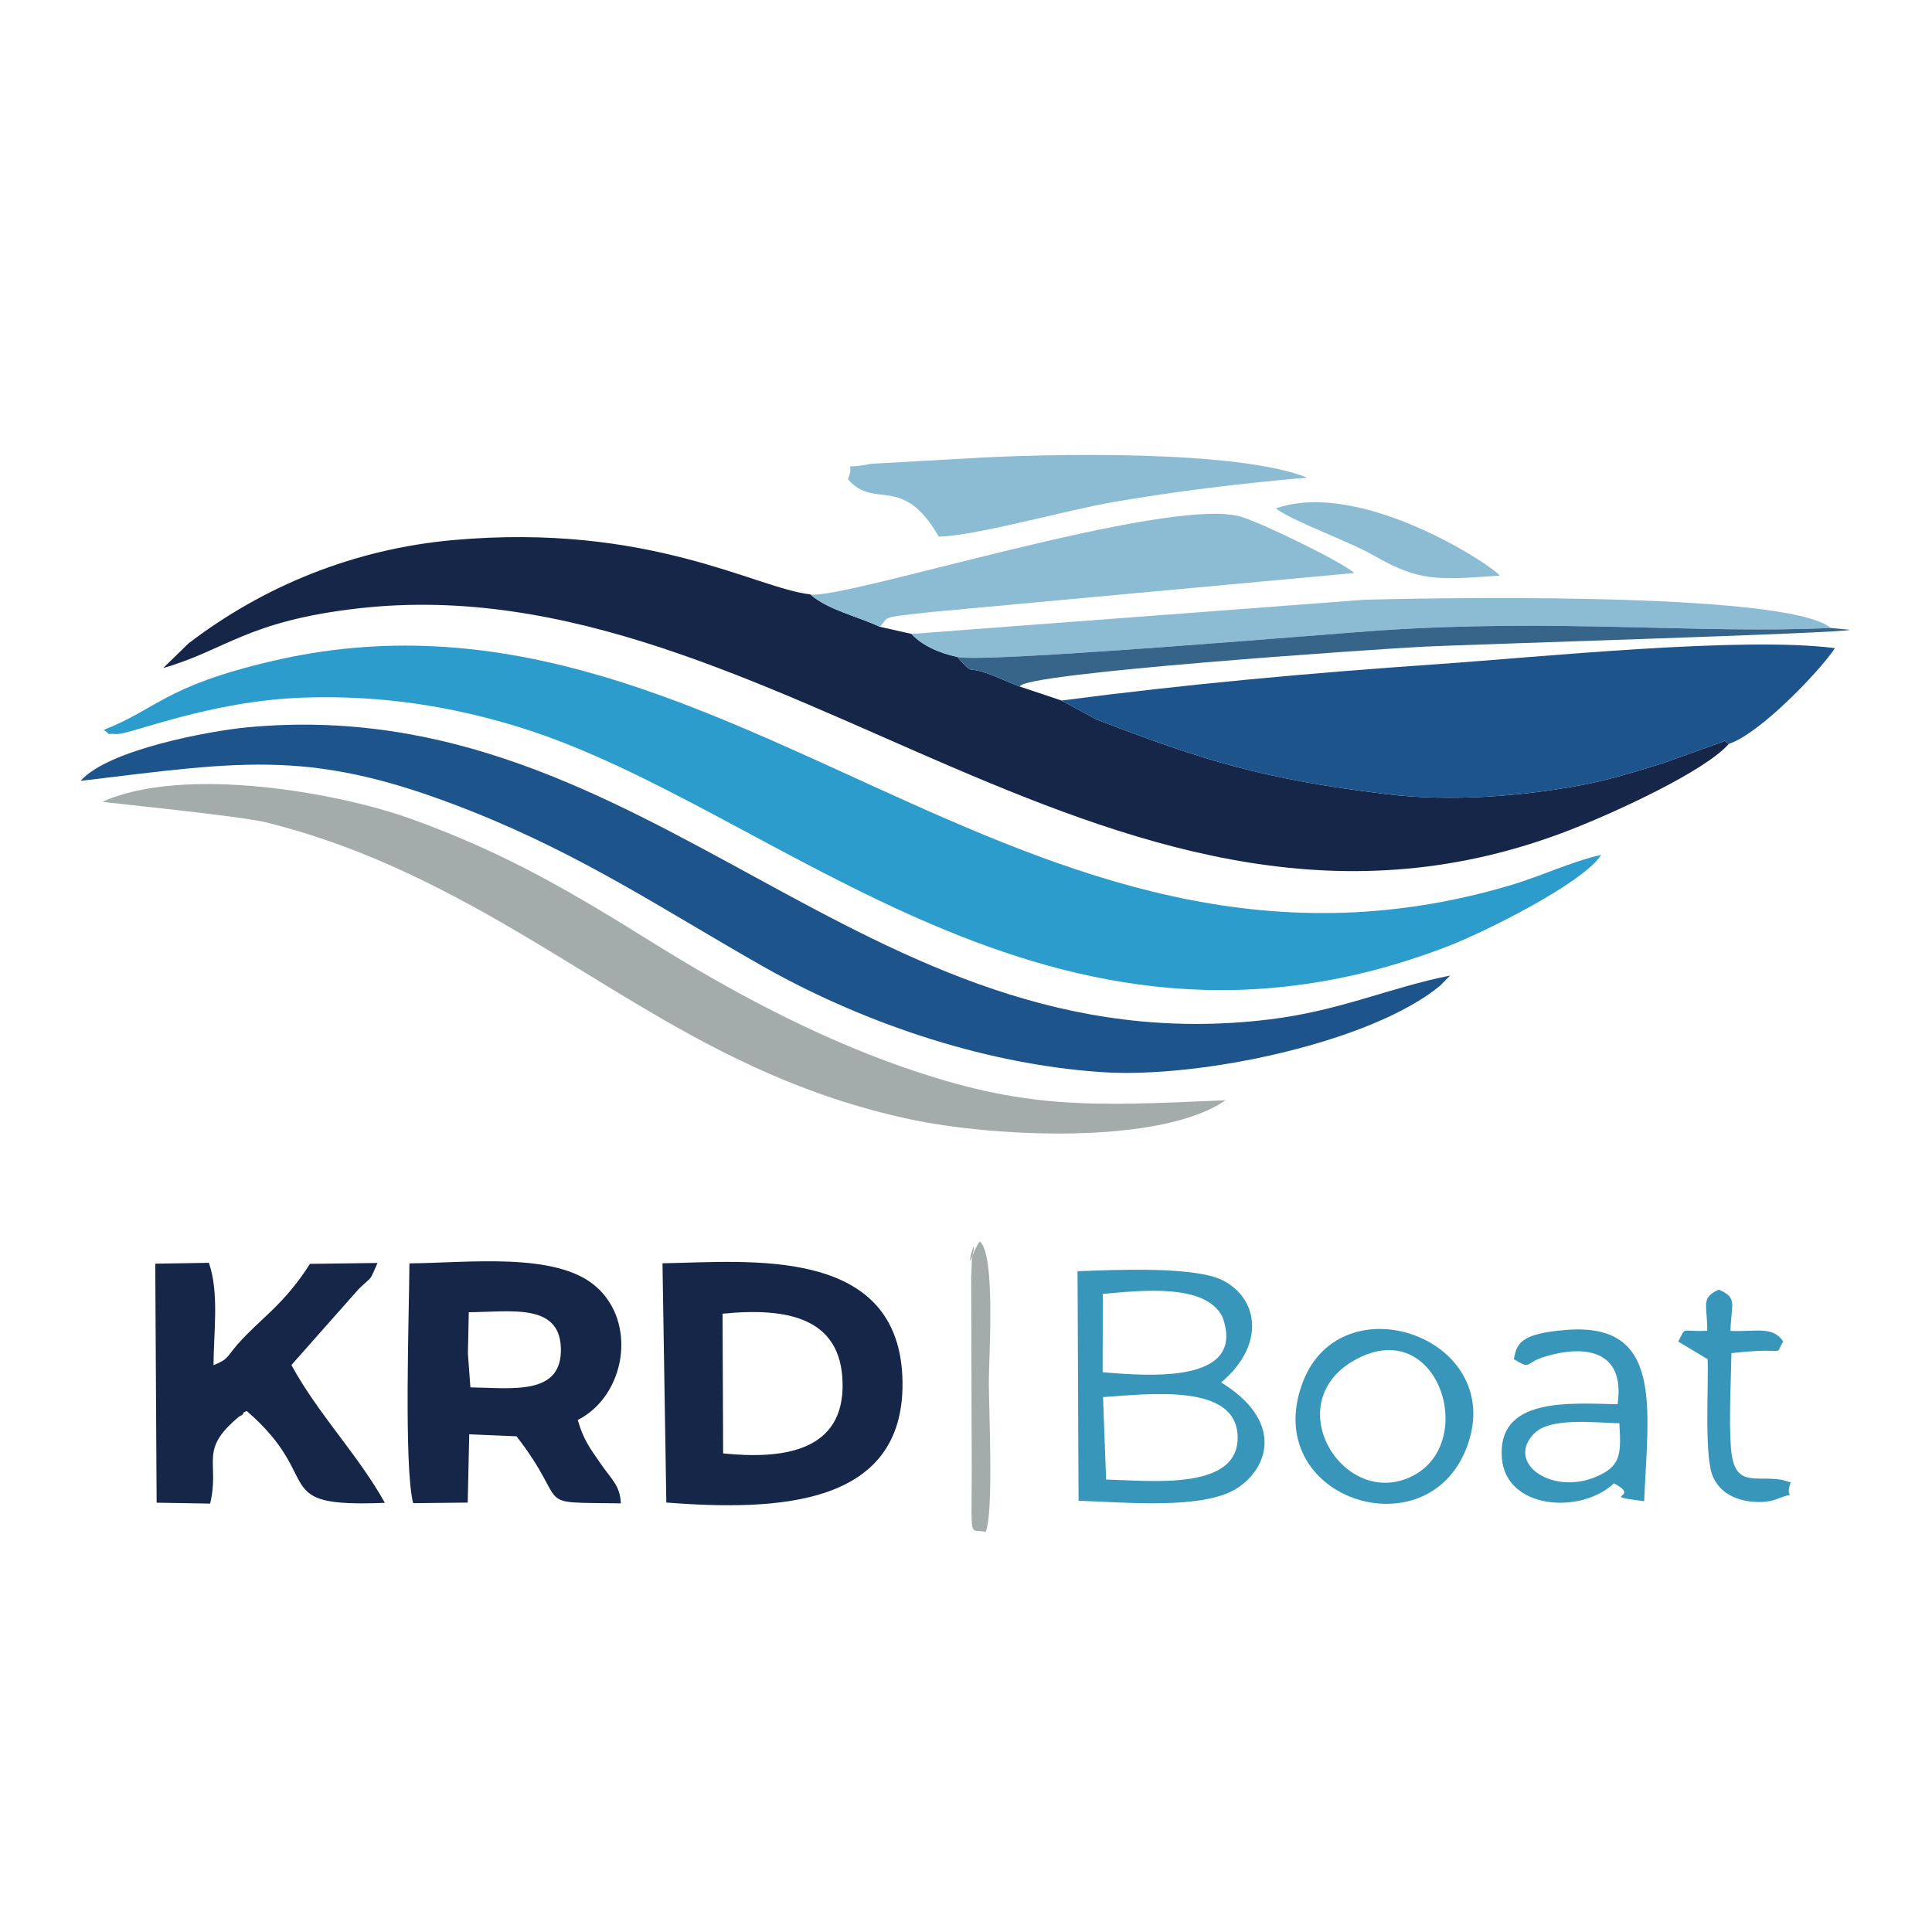 <?xml version="1.0" encoding="UTF-8"?> <svg xmlns="http://www.w3.org/2000/svg" xmlns:xlink="http://www.w3.org/1999/xlink" xmlns:xodm="http://www.corel.com/coreldraw/odm/2003" xml:space="preserve" width="150mm" height="150mm" version="1.1" style="shape-rendering:geometricPrecision; text-rendering:geometricPrecision; image-rendering:optimizeQuality; fill-rule:evenodd; clip-rule:evenodd" viewBox="0 0 15000 15000"> <defs> <style type="text/css"> .fil0 {fill:#162649} .fil2 {fill:#1C548B} .fil1 {fill:#2B9CCC} .fil6 {fill:#376489} .fil5 {fill:#3796B9} .fil4 {fill:#8CBCD4} .fil3 {fill:#A3ABAB} </style> </defs> <g id="Слой_x0020_1">  <g id="_2971142305296"> <path class="fil0" d="M13422.52 5775.39c-73.86,-44.92 17.01,-30.72 -84.13,-2.86l-427.8 152.8c-203.28,64.56 -430.17,133.03 -634.38,170.84 -458.35,84.9 -1005.85,130.75 -1511.8,69.33 -952.01,-115.57 -1414.71,-258.17 -2249.46,-578.66l-273.37 -147.94 -322.26 -107.76c-108.39,-40.9 -171.18,-74.18 -263.23,-105.98 -157.73,-54.48 -90.99,22.37 -225.52,-125.43 -138.85,-29.3 -274.08,-89.88 -353.36,-177.97l-247.15 -55.71c-171.29,-81.16 -403.91,-131.06 -538.78,-251.22 -423.69,-47.21 -1247.68,-558.56 -2773.86,-421.52 -766.12,68.78 -1468.96,355.11 -2053.74,801.88l-196.52 191.53c489.31,-140.64 649.19,-365.36 1519.57,-463.8 3244.83,-366.93 5908.23,3085.67 9408.54,1718.54 342.04,-133.6 1039.43,-451.72 1227.25,-666.07z"></path> <path class="fil1" d="M805.45 5666.77c88,58.31 -22.82,22.86 97.54,32.29 101.63,7.94 719.84,-260.31 1466.29,-283.4 599.48,-18.56 1144.89,69.25 1670.79,232.77 2013.25,626.02 4113.19,2885.77 7196.22,1700.28 290.33,-111.64 1057.4,-493.24 1194.91,-711.27 -237.5,53.37 -460.16,164.06 -718.72,239.96 -3794.19,1113.81 -6103.13,-2570.92 -9611.49,-1742.24 -826.79,195.29 -877.27,367.66 -1295.54,531.61z"></path> <path class="fil2" d="M625.83 6062.8c1290.33,-155.58 1809.8,-252.19 3037.05,236.43 873.28,347.7 1497.54,770.41 2257.4,1201.77 713.06,404.81 1669.18,759.83 2641.51,823.45 758.4,49.59 2086.59,-231.38 2618.14,-670.66l78.87 -79.8c-472.88,94.55 -854.73,274.17 -1403.66,340.93 -3171.47,385.65 -4805.23,-2562.92 -7935.75,-2267.87 -286.57,26.99 -1081.2,172.24 -1293.56,415.75z"></path> <path class="fil2" d="M8241.58 5438.9l273.37 147.94c834.75,320.49 1297.45,463.09 2249.46,578.66 505.95,61.42 1053.45,15.57 1511.8,-69.33 204.21,-37.81 431.1,-106.28 634.38,-170.84l427.8 -152.8c101.14,-27.86 10.27,-42.06 84.13,2.86 241.79,-79.02 705.81,-565.17 824.08,-743.28 -723.16,-93.21 -2308,70.8 -3089.21,124.66 -984.71,67.88 -1951.57,155.58 -2915.81,282.13z"></path> <path class="fil3" d="M9515.4 8542.36c-1058.4,46.33 -1561.81,72.33 -2510.24,-259.31 -695.45,-243.19 -1350.56,-600.09 -1914.96,-950.72 -614.23,-381.61 -1136.62,-700.57 -1900.89,-975.21 -581.55,-208.97 -1769.78,-413.77 -2393.95,-131.99 9.96,4.7 1075.42,110.2 1273.75,160.25 395.77,99.91 741.32,229.74 1074.93,384.67 1399.18,649.81 2310.36,1571.53 3911.81,1917.99 653.37,141.36 1952.82,204.39 2459.55,-145.68z"></path> <path class="fil0" d="M5614.45 11284.21l-4.52 -1084.59c515.38,-51.5 918.64,37.3 931.84,533.35 14.21,535.14 -457.71,599.1 -927.32,551.24zm-441.13 381.42c887.73,69.16 1843.05,17.69 1833.84,-931.63 -10.42,-1071.09 -1198.45,-936.51 -1863.57,-925.87l29.73 1857.5z"></path> <path class="fil0" d="M3652.12 10771.46l-19.34 -264.27 3.15 -136.8 3.66 -182.25c325.89,-2.56 700.57,-72 714.82,273.12 15.59,377.62 -378.66,314.91 -702.29,310.2zm833.41 253.18c369.36,-185.97 467.91,-756.01 137.54,-1039.39 -310.51,-266.35 -986.28,-180.35 -1444.31,-176.41 -2.13,379.05 -44.37,1574.59 28.82,1861.78l423.76 -4.46 11.82 -529.99 367.08 15.24c432.41,558.35 98.05,509.91 810.02,520.63 -5.95,-140.72 -74.36,-187.13 -159.15,-311.49 -79.42,-116.49 -129.64,-177.21 -175.58,-335.91z"></path> <path class="fil0" d="M2782.92 10010.16c120.49,-116.25 79.33,-52.53 148.28,-204.55l-524.76 6.97c-203.95,321.32 -386.87,425.25 -561.67,624.46 -87.11,99.3 -68.73,115.21 -187.06,162.03 0.79,-252.79 45.46,-562.48 -36,-794.6l-416.35 6.67 10.65 1855.78 415.52 6.89c78.34,-330.72 -95.47,-411.62 228.57,-678.43 5.56,-4.58 23.51,-5.68 27.6,-20.36 4.11,-14.79 18.47,-13.8 28.09,-20.11 618.19,534.3 155,750.24 1072.35,713.06 -207.89,-373.3 -514.37,-683.29 -725.81,-1069.82l520.59 -587.99z"></path> <path class="fil4" d="M6291.28 4614.83c134.87,120.16 367.49,170.06 538.78,251.22 82.17,-81.65 -15.31,-68.61 403.93,-114.65l3281.31 -302.8c-102.14,-89.04 -712.91,-386.8 -881.01,-436.7 -564.07,-167.39 -3083.93,648.12 -3343.01,602.93z"></path> <path class="fil4" d="M7077.21 4921.76c79.28,88.09 214.51,148.67 353.36,177.97 156.98,53.62 2873.34,-177.09 3274.56,-204.47 1378.87,-94.14 2478.36,27.73 3509.5,-19.74 -353.45,-295.52 -3284.05,-228.46 -3619.68,-219.19l-3517.74 265.43z"></path> <path class="fil4" d="M6582.86 3719.78c205.37,243.06 423.01,-47.75 705.64,446.75 289.45,-5.92 993.62,-207.28 1362.57,-269.97 496.52,-84.38 958.79,-140.61 1497.72,-188.58 -538.72,-215.7 -2005.63,-189.2 -2677.21,-146.77l-708.82 39.66c-264.13,53.06 -111.72,-35.78 -179.9,118.91z"></path> <path class="fil5" d="M8587.82 11487l-23.92 -639.98c381.18,-26.63 1029.86,-102.86 1044.97,300.49 16.06,429.27 -668.65,348.18 -1021.05,339.49zm-25.85 -1440.98c326.73,-30.44 798.37,-77.34 928.54,177.08 193.03,524.81 -577.95,460.34 -929.53,430.84l0.99 -607.92zm919.09 687.17c344.97,-291.29 290.81,-650.36 12.49,-792.48 -218.24,-111.42 -846.72,-81.2 -1127.67,-71.02l7.96 1782.05c349.08,10.44 969.84,73.32 1232.96,-98.51 246.23,-160.78 358.32,-522.18 -125.74,-820.04z"></path> <path class="fil6" d="M7430.57 5099.73c134.53,147.8 67.79,70.95 225.52,125.43 92.05,31.8 154.84,65.08 263.23,105.98 -10.89,-105.42 2814.59,-293.99 3116.38,-309.54 356.18,-18.32 3294.89,-105.22 3328.18,-132l-149.25 -14.08c-1031.14,47.47 -2130.63,-74.4 -3509.5,19.74 -401.22,27.38 -3117.58,258.09 -3274.56,204.47z"></path> <path class="fil5" d="M12572.83 11050.39c12.55,226.37 14.96,320.81 -151.51,402.14 -356.66,174.26 -743,-91.73 -507.82,-324.99 122.99,-122 451.62,-83.53 659.33,-77.15zm-574.02 -518.83c299.14,-89.83 622.15,-55.28 560.07,371.06 -383.82,-8.84 -937.11,-53.38 -898.19,419.87 32.63,396.59 612.1,436.35 869.45,194.49 226.79,116.05 -139.69,90.98 235.08,138.46 30.22,-720.76 151.59,-1389.69 -603.79,-1330.02 -355.54,28.07 -384.9,104.17 -407.77,227.18 143.42,86.4 73.86,30.41 245.15,-21.04z"></path> <path class="fil5" d="M10535.19 10550.21c631,-332.53 940.09,644.58 436.7,906.65 -537.27,279.72 -1066.6,-574.71 -436.7,-906.65zm853.16 685.67c319.94,-848.1 -977.13,-1302.36 -1275.84,-498.26 -332.53,895.2 965.55,1320.77 1275.84,498.26z"></path> <path class="fil5" d="M13442.86 10505.67c460.36,-52.27 323.19,36.98 402.09,-89.73 -80.26,-125.54 -223.82,-72.89 -409.62,-83.09 4.65,-206.49 60.3,-256.28 -91.17,-320.3 -142.87,65.72 -88.06,118.18 -89.2,319.31 -214.63,11.34 -158.98,-40.75 -225.28,84.08l228.38 136.66c7.94,221.7 -27.99,747.39 40.4,910.03 92.46,219.83 389.79,217.83 488.86,178.89 192.43,-75.63 59.11,19.63 115.71,-132.33l-71.5 -20.6c-212.25,-33.71 -369.18,67.27 -392.88,-251.16 -15.72,-210.88 0.3,-513.37 4.21,-731.76z"></path> <path class="fil4" d="M9905.38 3947.54c135.86,102.29 567.06,254.36 756.35,363.01 356.34,204.5 492.43,193.7 980.7,158.5 -30.69,-60.86 -1068.87,-756.2 -1737.05,-521.51z"></path> <path class="fil3" d="M7607.2 9638.56c-7.85,9.64 -16.53,23.29 -20.15,31.45 -3.63,8.22 -14.05,22.47 -17.93,33.04 -99.15,270.25 33.8,-224.13 -23.01,75.59 0,0.04 -5.9,126.66 -6.01,133.38l4.52 1506.22c-0.77,558.3 -20.73,447.57 108.11,474.95 62.75,-142.34 25.17,-939.98 24.48,-1158.39 -0.58,-192.24 54.66,-995.95 -70.01,-1096.24z"></path> </g> </g> </svg> 